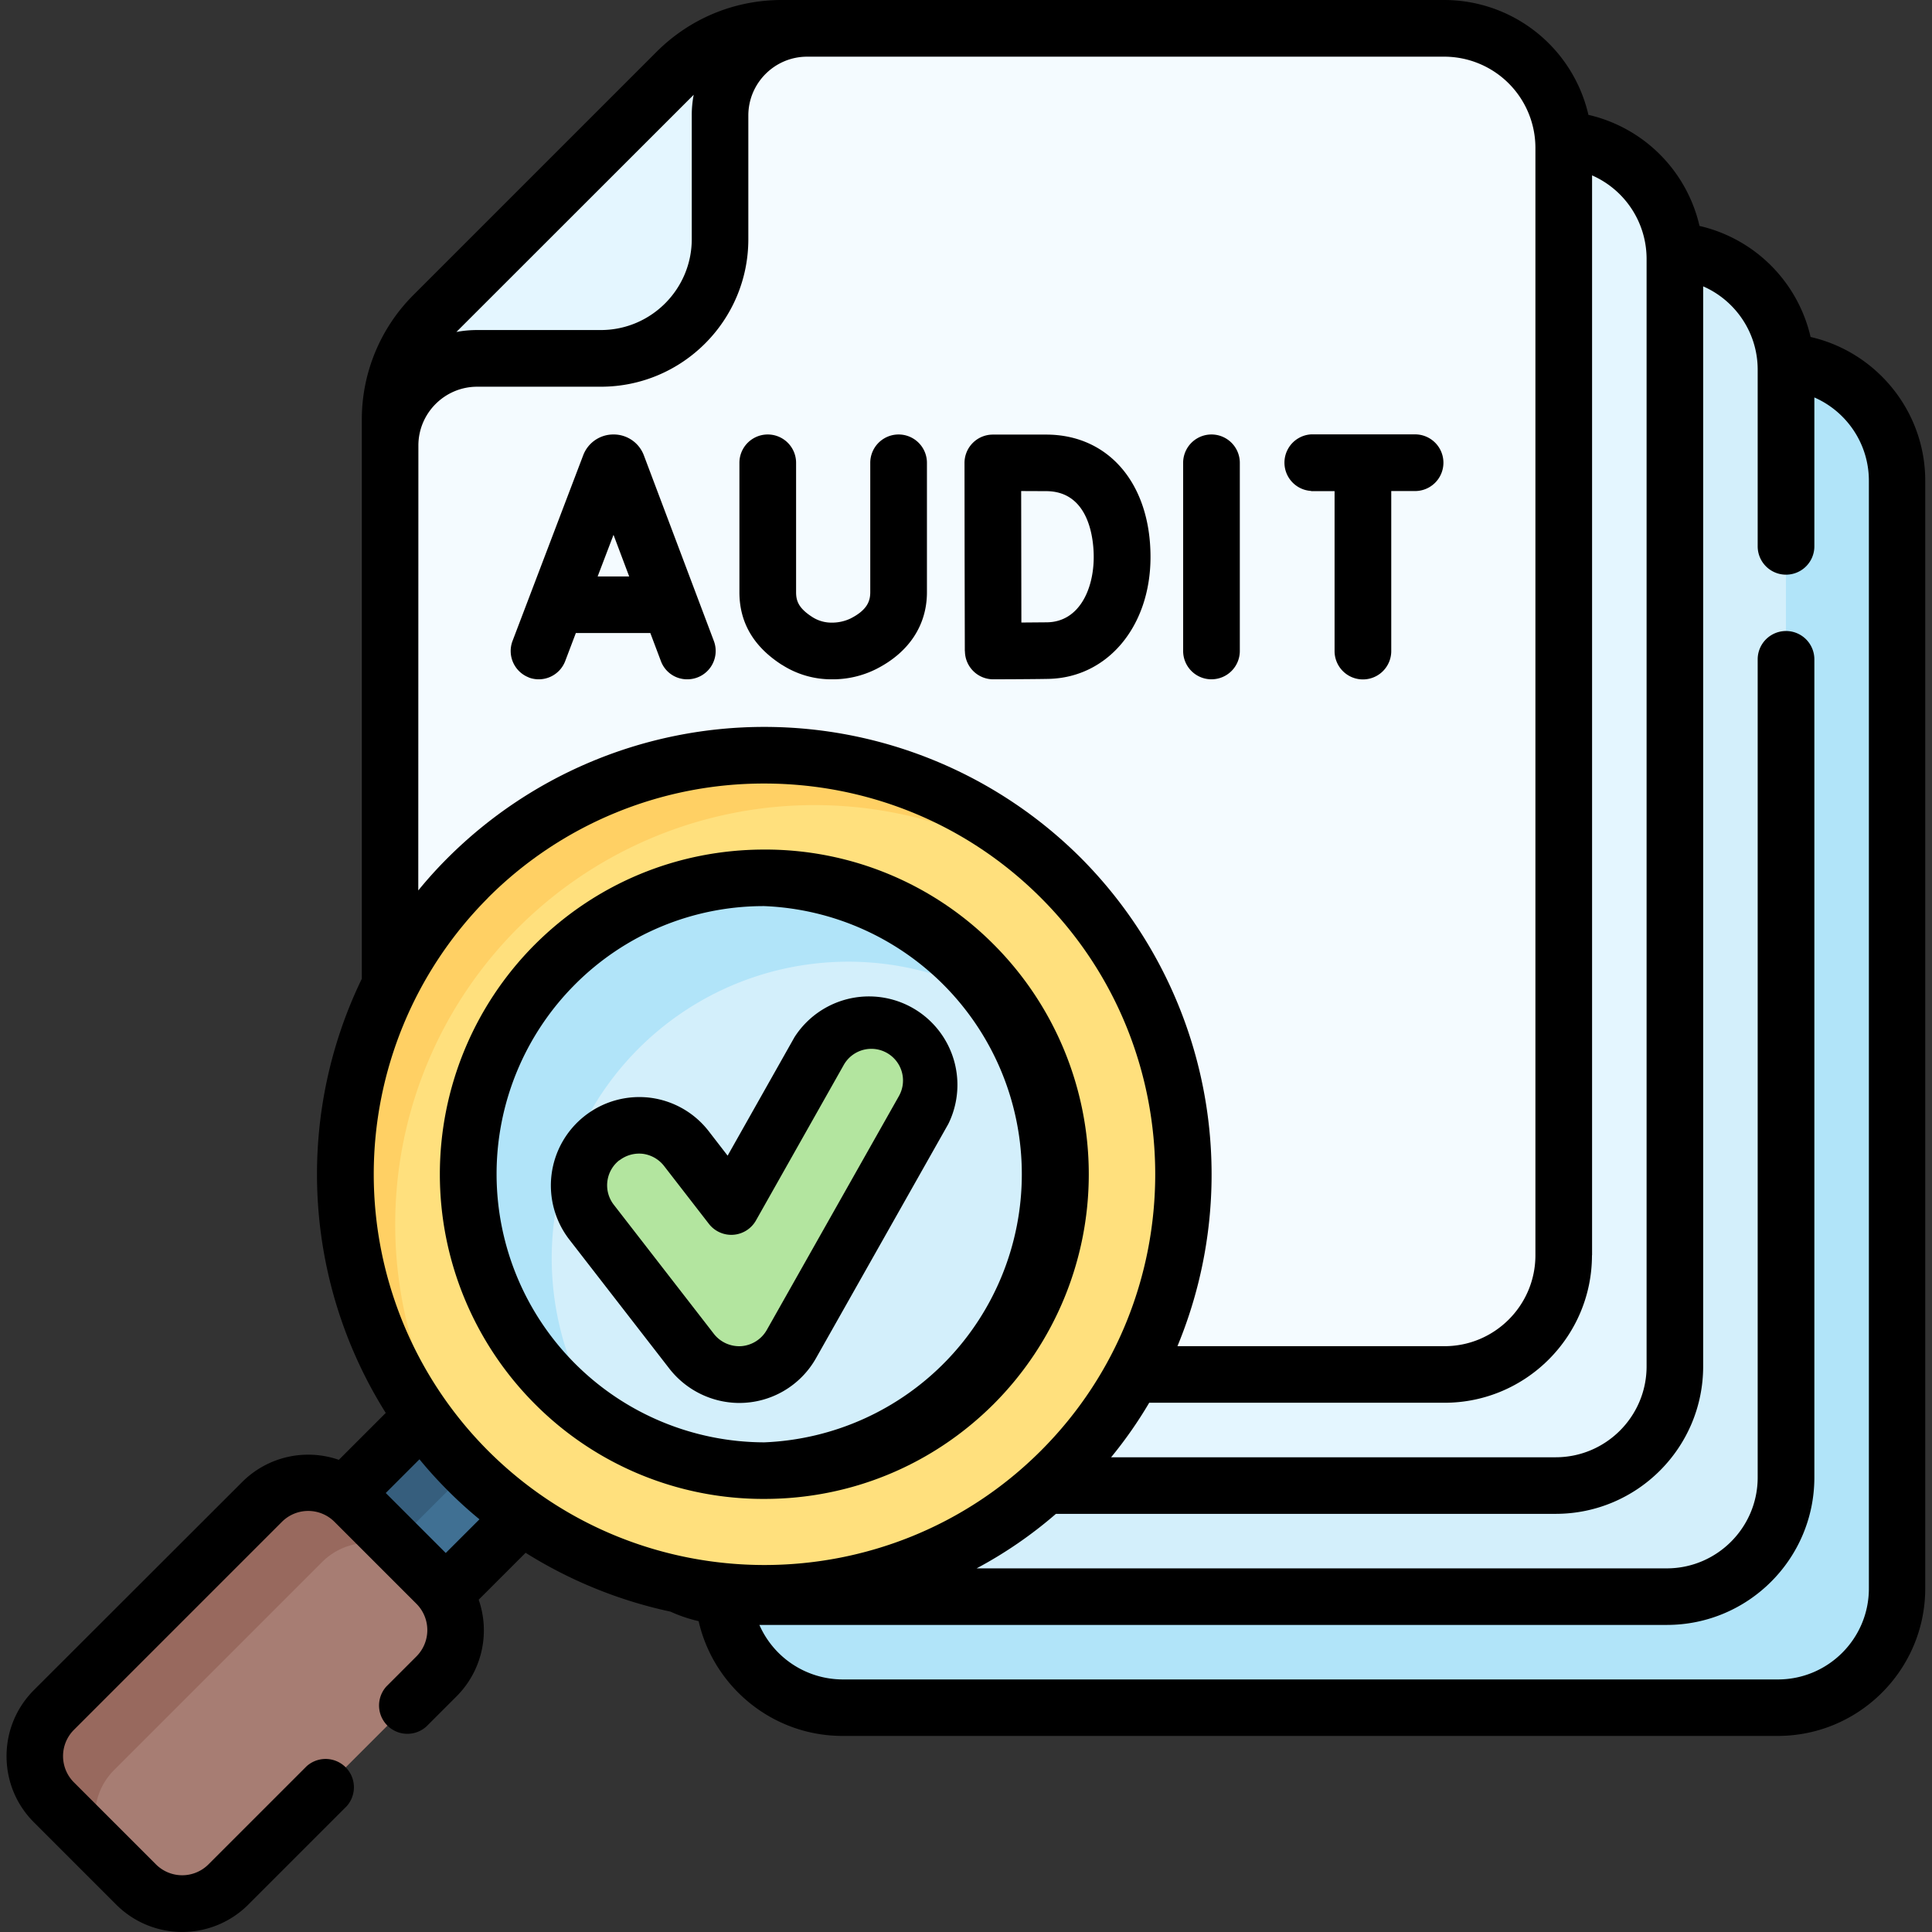 <svg xmlns="http://www.w3.org/2000/svg" version="1.1" xmlns:xlink="http://www.w3.org/1999/xlink" width="128" height="128" x="0" y="0" viewBox="0 0 128 128" style="enable-background:new 0 0 512 512" xml:space="preserve" class=""><rect x="0" y="0" width="128" height="128" fill="#333333" stroke="none"/><g><path fill="#b1e4f9" d="M47.929 49.913V105.244c0 4.359 3.534 7.893 7.893 7.893h61.966a7.893 7.893 0 0 0 7.893 -7.893V31.851a7.893 7.893 0 0 0 -7.893 -7.893h-43.911a9.956 9.956 0 0 0 -6.976 2.887L50.816 42.93a9.956 9.956 0 0 0 -2.887 6.976" opacity="1" data-original="#b1e4f9" class=""/><path fill="#d3effb" d="M40.569 42.546v55.332c0 4.359 3.534 7.893 7.893 7.893h61.966a7.893 7.893 0 0 0 7.893 -7.893V24.491a7.893 7.893 0 0 0 -7.893 -7.893H66.517a9.956 9.956 0 0 0 -6.976 2.887L43.456 35.57a9.956 9.956 0 0 0 -2.887 6.976" opacity="1" data-original="#d3effb" class=""/><path fill="#e4f6ff" d="M33.209 35.186v55.332c0 4.359 3.534 7.893 7.893 7.893h61.966a7.893 7.893 0 0 0 7.893 -7.893V17.131a7.893 7.893 0 0 0 -7.893 -7.893H59.157a9.956 9.956 0 0 0 -6.976 2.887L36.096 28.21a9.956 9.956 0 0 0 -2.887 6.976" opacity="1" data-original="#e4f6ff" class=""/><path fill="#f4fbff" d="M25.842 27.826v55.332c0 4.359 3.534 7.893 7.893 7.893h61.973a7.893 7.893 0 0 0 7.893 -7.893V9.771a7.893 7.893 0 0 0 -7.893 -7.893H51.797a9.956 9.956 0 0 0 -6.976 2.887L28.736 20.85a9.956 9.956 0 0 0 -2.887 6.976" opacity="1" data-original="#f4fbff" class=""/><path fill="#e4f6ff" d="M25.842 27.826v1.685c0 -3.186 2.588 -5.774 5.774 -5.774h8.192a7.893 7.893 0 0 0 7.893 -7.893V7.652c0 -3.186 2.588 -5.774 5.774 -5.774h-1.685a9.956 9.956 0 0 0 -6.983 2.894L28.722 20.857a9.956 9.956 0 0 0 -2.894 6.983" opacity="1" data-original="#e4f6ff" class=""/><path fill="#407093" d="m31.296 90.51 6.628 6.628 -15.353 15.353 -6.628 -6.628z" opacity="1" data-original="#407093"/><path fill="#365e7d" d="m31.296 90.51 3.314 3.314 -15.353 15.353 -3.314 -3.314z" opacity="1" data-original="#365e7d"/><path cx="202.566" cy="311.176" r="111.107" fill="#ffe07d" opacity="1" data-original="#ffe07d" d="M78.421 77.796a27.776 27.776 0 0 1 -27.783 27.776 27.776 27.776 0 0 1 -27.776 -27.776 27.776 27.776 0 0 1 55.559 0"/><path fill="#ffd064" d="M32.725 99.022a28.444 28.444 0 0 1 -1.728 -1.586 27.783 27.783 0 0 1 39.282 -39.282 28.444 28.444 0 0 1 1.586 1.728 27.776 27.776 0 0 0 -39.14 39.14" opacity="1" data-original="#ffd064"/><path cx="202.566" cy="311.176" r="78.546" fill="#d3effb" opacity="1" data-original="#d3effb" class="" d="M70.279 77.796a19.627 19.627 0 0 1 -19.641 19.634A19.627 19.627 0 0 1 31.004 77.796a19.634 19.634 0 0 1 39.275 0"/><path fill="#b1e4f9" d="M39.801 94.172a19.911 19.911 0 0 1 -3.044 -2.489 19.641 19.641 0 0 1 27.769 -27.769 19.911 19.911 0 0 1 2.489 3.044 19.648 19.648 0 0 0 -27.221 27.214" opacity="1" data-original="#b1e4f9" class=""/><path fill="#a77d73" d="m9.01 124.857 -5.433 -5.433a4.338 4.338 0 0 1 0 -6.13l13.781 -13.781a4.338 4.338 0 0 1 6.13 0l5.433 5.433a4.338 4.338 0 0 1 0 6.13l-13.781 13.781a4.338 4.338 0 0 1 -6.13 0" opacity="1" data-original="#a77d73"/><path fill="#98695e" d="m7.559 123.399 -3.975 -3.975a4.338 4.338 0 0 1 0 -6.13l13.781 -13.781a4.338 4.338 0 0 1 6.13 0l3.975 3.975a4.338 4.338 0 0 0 -6.13 0l-13.781 13.781a4.338 4.338 0 0 0 0 6.13" opacity="1" data-original="#98695e" class=""/><path fill="#b3e59f" d="M48.974 91.079a3.982 3.982 0 0 1 -3.143 -1.536l-6.642 -8.569a3.975 3.975 0 1 1 6.279 -4.871l2.98 3.847 5.817 -10.304a3.982 3.982 0 0 1 6.919 3.904l-8.761 15.509a3.982 3.982 0 0 1 -3.463 2.02" opacity="1" data-original="#b3e59f" class=""/><path d="M119.957 22.329a9.813 9.813 0 0 0 -7.36 -7.36 9.813 9.813 0 0 0 -7.36 -7.36A9.813 9.813 0 0 0 95.708 0H51.797c-3.136 0 -6.087 1.223 -8.306 3.442l-0.057 0.057 -16.028 16.028a11.662 11.662 0 0 0 -3.435 8.306v37.013a29.724 29.724 0 0 0 1.586 28.764l-3.108 3.108a6.187 6.187 0 0 0 -6.407 1.472L2.254 111.964c-1.173 1.173 -1.82 2.731 -1.82 4.388s0.647 3.221 1.82 4.388l5.433 5.433a6.187 6.187 0 0 0 8.775 0l6.492 -6.492a1.877 1.877 0 0 0 -2.652 -2.652l-6.492 6.492a2.46 2.46 0 0 1 -3.477 0l-5.433 -5.433a2.46 2.46 0 0 1 0 -3.484l13.781 -13.781a2.46 2.46 0 0 1 3.477 0l5.433 5.433a2.468 2.468 0 0 1 0 3.484l-1.984 1.984a1.877 1.877 0 0 0 2.652 2.652l1.984 -1.984a6.187 6.187 0 0 0 1.472 -6.407l3.108 -3.108a29.867 29.867 0 0 0 9.593 3.897 9.956 9.956 0 0 0 1.87 0.633c0.996 4.366 4.914 7.602 9.529 7.602h61.966c5.39 0 9.771 -4.388 9.771 -9.771V31.851c0 -4.615 -3.236 -8.533 -7.609 -9.529m-14.464 60.836V11.62a6.044 6.044 0 0 1 3.612 5.518v73.387c0 3.321 -2.702 6.023 -6.023 6.023h-29.454a28.444 28.444 0 0 0 2.524 -3.612h19.563c5.39 0 9.771 -4.388 9.771 -9.771M45.959 6.279a7.111 7.111 0 0 0 -0.128 1.372v8.192c0 3.321 -2.702 6.023 -6.023 6.023H31.616q-0.711 0 -1.38 0.128zM27.719 29.561v-0.043c0 -2.148 1.749 -3.897 3.897 -3.897h8.192c5.39 0 9.771 -4.38 9.771 -9.771V7.652c0 -2.148 1.749 -3.897 3.897 -3.897h42.226a6.044 6.044 0 0 1 6.023 6.023v73.387c0 3.321 -2.702 6.023 -6.023 6.023H78.009a29.724 29.724 0 0 0 -6.407 -32.356 29.682 29.682 0 0 0 -41.934 0 28.444 28.444 0 0 0 -1.956 2.162zm4.608 29.924A25.813 25.813 0 0 1 50.645 51.911c6.635 0 13.269 2.524 18.318 7.573 10.098 10.098 10.098 26.532 0 36.629s-26.532 10.098 -36.629 0a25.934 25.934 0 0 1 0 -36.629m-2.802 43.406 -3.975 -3.975 2.233 -2.233a28.444 28.444 0 0 0 1.892 2.084 28.444 28.444 0 0 0 2.084 1.892zm94.286 2.354c0 3.321 -2.702 6.023 -6.023 6.023H55.829a6.044 6.044 0 0 1 -5.518 -3.612h60.124c5.39 0 9.771 -4.38 9.771 -9.771V43.684a1.877 1.877 0 1 0 -3.755 0v54.201c0 3.321 -2.702 6.023 -6.023 6.023h-45.724a28.444 28.444 0 0 0 5.255 -3.612h33.109c5.39 0 9.771 -4.38 9.771 -9.771V18.972c2.133 0.932 3.612 3.065 3.612 5.518V36.196a1.877 1.877 0 1 0 3.755 0V26.332c2.133 0.932 3.612 3.065 3.612 5.518z" fill="#000000" opacity="1" data-original="#000000" class=""/><path d="M50.638 99.307c5.746 0 11.15 -2.24 15.211 -6.3a21.547 21.547 0 0 0 0 -30.421 21.333 21.333 0 0 0 -15.211 -6.3c-5.746 0 -11.15 2.24 -15.211 6.3a21.547 21.547 0 0 0 0 30.421 21.333 21.333 0 0 0 15.211 6.3M38.08 65.237a17.636 17.636 0 0 1 12.558 -5.205 17.778 17.778 0 0 1 0 35.527 17.778 17.778 0 0 1 -12.558 -30.322m-3.051 -20.352a1.877 1.877 0 0 0 2.418 -1.088l0.704 -1.856h4.935l0.697 1.849a1.849 1.849 0 0 0 1.756 1.216 1.877 1.877 0 0 0 1.756 -2.539l-4.636 -12.295a2.133 2.133 0 0 0 -2.012 -1.387 2.133 2.133 0 0 0 -2.012 1.387l-4.679 12.295a1.877 1.877 0 0 0 1.088 2.418m6.642 -6.692h-2.091l1.052 -2.759zm38.578 6.812a1.877 1.877 0 0 0 1.877 -1.877V30.663a1.877 1.877 0 1 0 -3.755 0v12.466a1.877 1.877 0 0 0 1.877 1.877M63.929 43.136a1.877 1.877 0 0 0 1.877 1.87h0.007c0.107 0 2.624 -0.007 3.634 -0.028 3.925 -0.071 6.777 -3.47 6.777 -8.078 0 -4.85 -2.773 -8.107 -6.912 -8.107H65.778a1.877 1.877 0 0 0 -1.877 1.877l0.007 6.215 0.014 6.258m5.383 -10.603c2.93 0 3.157 3.335 3.157 4.359 0 2.126 -0.953 4.295 -3.086 4.331l-1.707 0.014 -0.007 -4.366 -0.007 -4.345zM51.819 44.053a6.044 6.044 0 0 0 3.307 0.953h0.007a6.4 6.4 0 0 0 2.894 -0.668c2.183 -1.095 3.385 -2.908 3.385 -5.099V30.663a1.877 1.877 0 1 0 -3.755 0v8.569c0 0.54 -0.156 1.166 -1.316 1.749a2.844 2.844 0 0 1 -1.209 0.27h-0.007a2.347 2.347 0 0 1 -1.294 -0.363c-0.91 -0.583 -1.088 -1.06 -1.088 -1.65V30.663a1.877 1.877 0 1 0 -3.755 0v8.576q0 3.008 2.823 4.814m35.051 -11.513h1.557v10.596a1.877 1.877 0 1 0 3.755 0V32.533h1.579a1.877 1.877 0 1 0 0 -3.755h-6.884a1.877 1.877 0 0 0 0 3.748" fill="#000000" opacity="1" data-original="#000000" class=""/><path d="M48.974 92.949a5.831 5.831 0 0 0 5.092 -2.972l8.761 -15.509a5.86 5.86 0 0 0 -10.19 -5.753l-4.43 7.851 -1.252 -1.621a5.831 5.831 0 0 0 -3.89 -2.219 5.86 5.86 0 0 0 -5.355 9.387l6.642 8.569a5.902 5.902 0 0 0 4.622 2.268M41.045 76.871a2.133 2.133 0 0 1 1.55 -0.427 2.133 2.133 0 0 1 1.394 0.796l2.98 3.847a1.877 1.877 0 0 0 3.115 -0.228l5.817 -10.304a2.098 2.098 0 1 1 3.655 2.062l-8.761 15.509a2.133 2.133 0 0 1 -1.678 1.06 2.133 2.133 0 0 1 -1.813 -0.804l-6.642 -8.569a2.105 2.105 0 0 1 0.37 -2.944" fill="#000000" opacity="1" data-original="#000000" class=""/></g></svg>